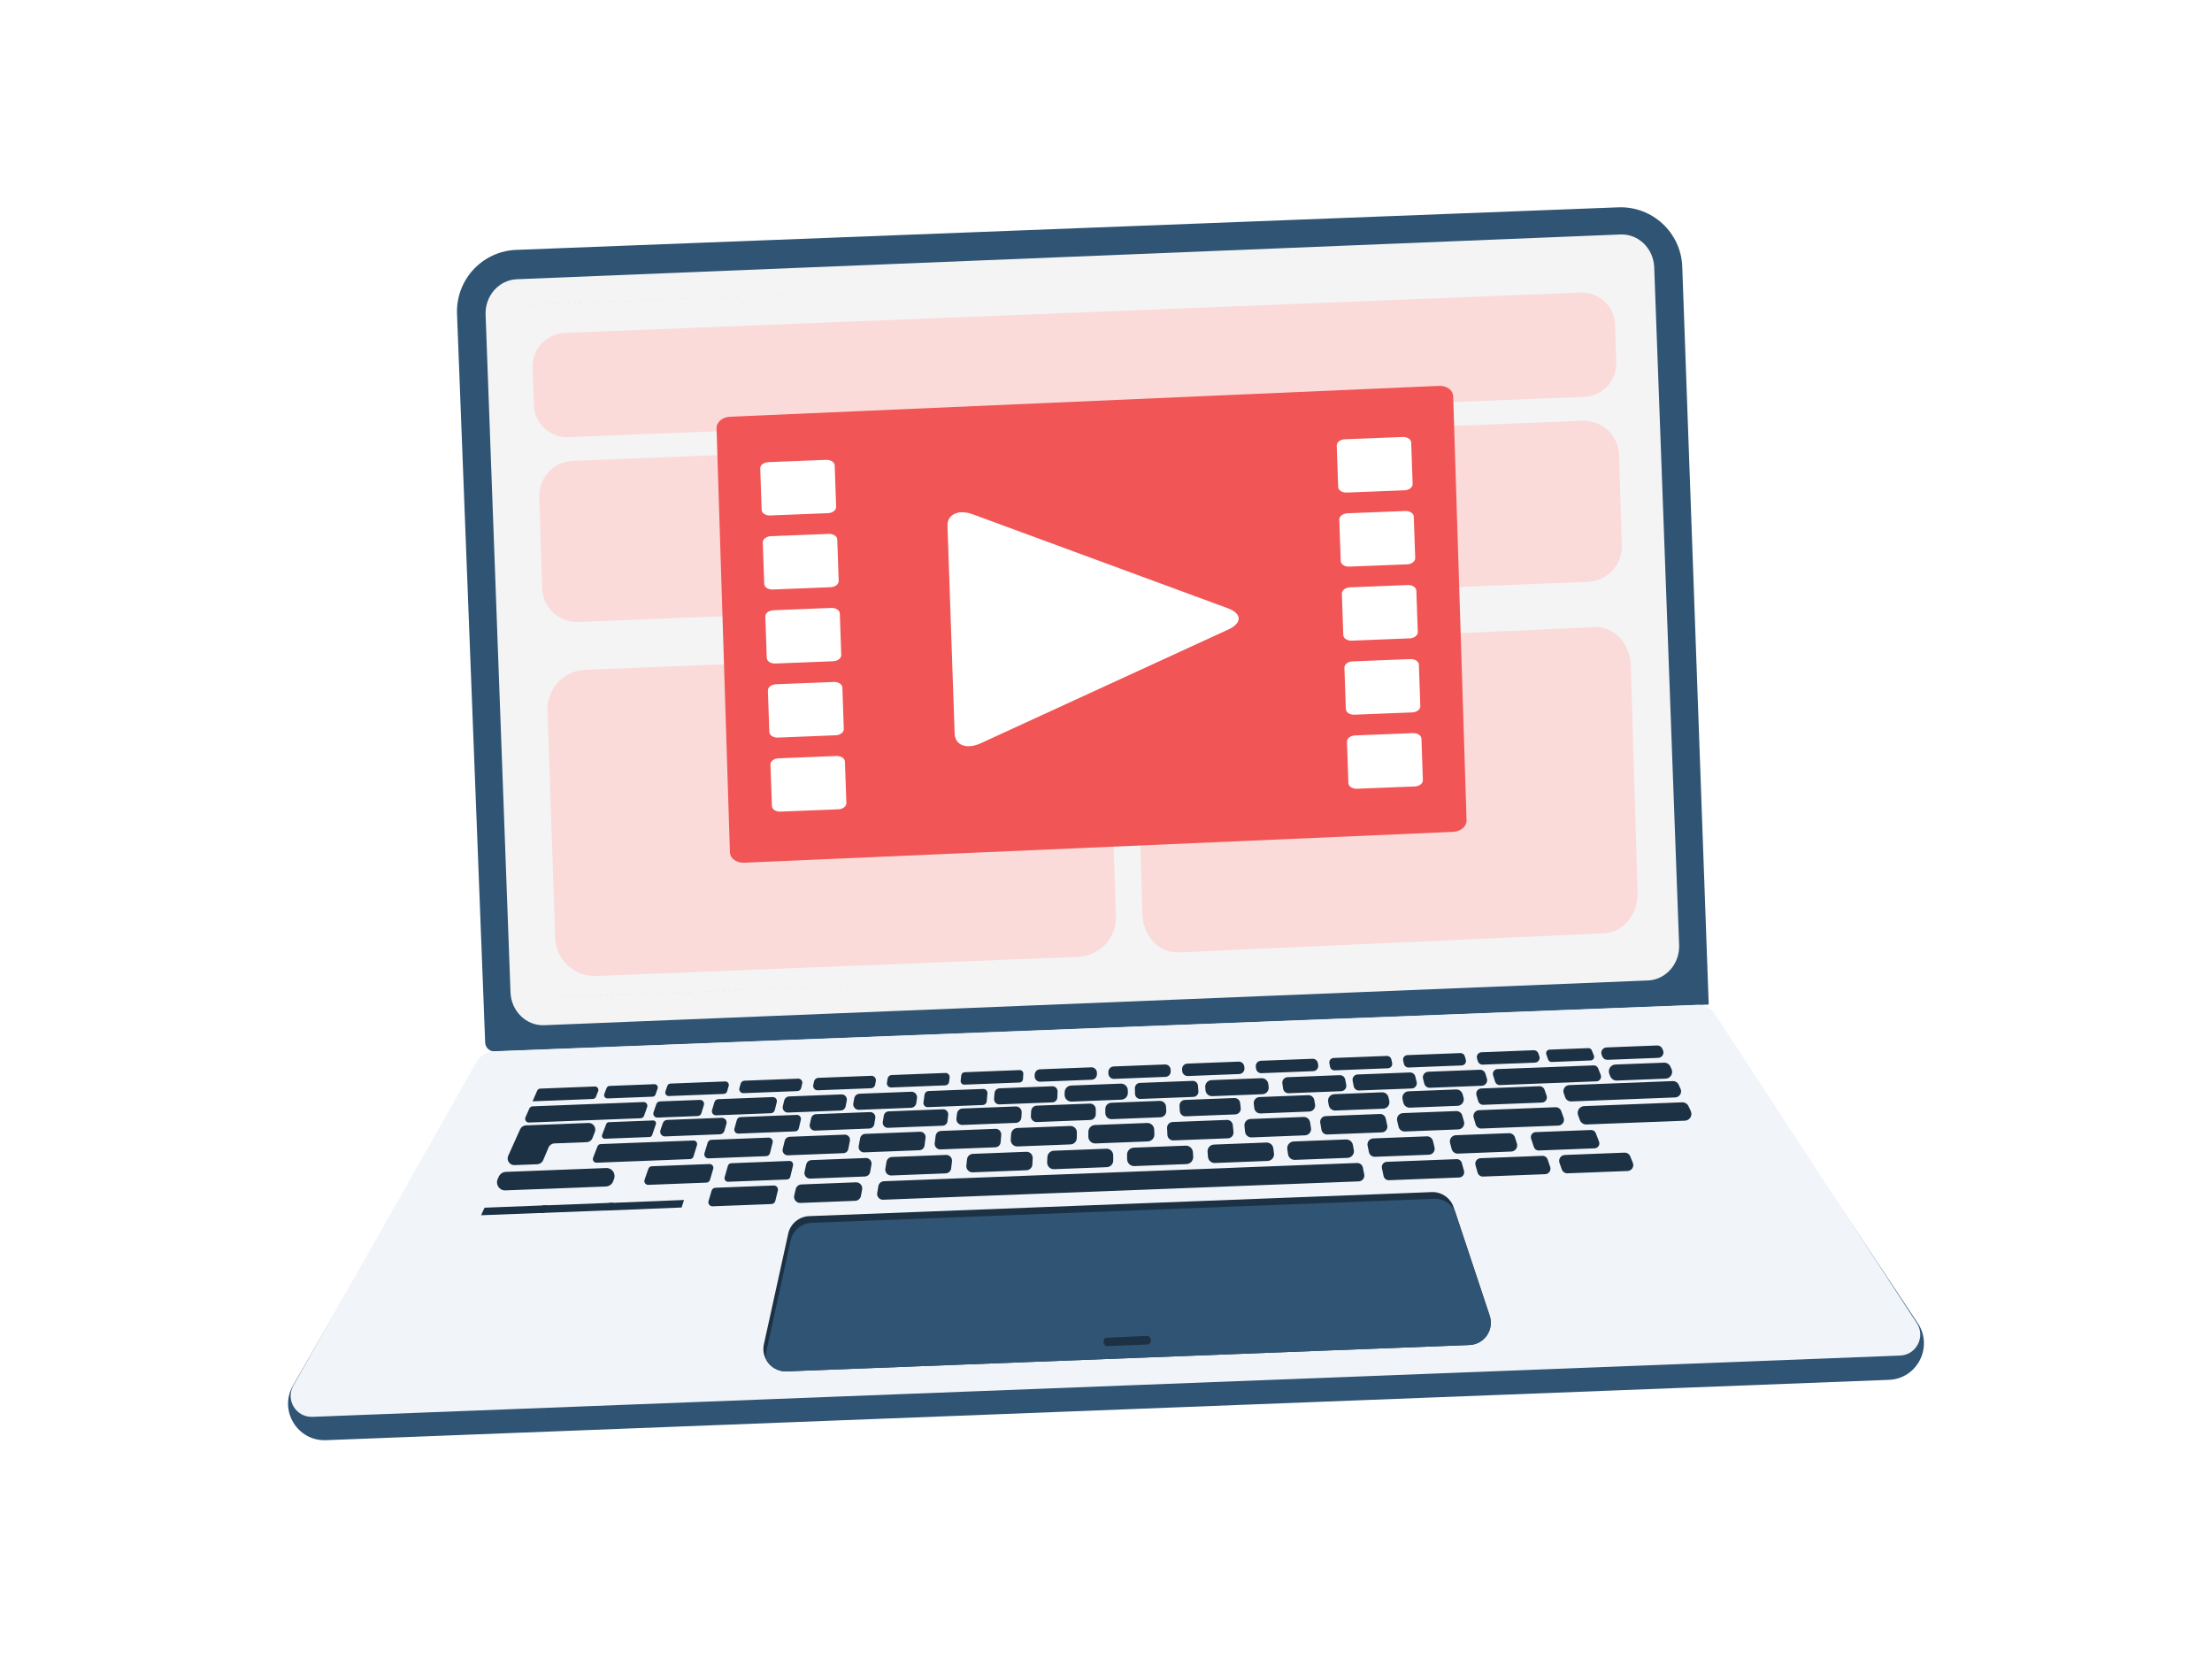 <?xml version="1.0" encoding="UTF-8"?> <!-- Creator: CorelDRAW 2019 (64-Bit) --> <svg xmlns="http://www.w3.org/2000/svg" xmlns:xlink="http://www.w3.org/1999/xlink" xml:space="preserve" width="800px" height="600px" version="1.1" style="shape-rendering:geometricPrecision; text-rendering:geometricPrecision; image-rendering:optimizeQuality; fill-rule:evenodd; clip-rule:evenodd" viewBox="0 0 800 600"> <defs> <style type="text/css"> <![CDATA[ .fil0 {fill:none} .fil6 {fill:#1C3144} .fil2 {fill:#F4F4F4;fill-rule:nonzero} .fil4 {fill:#52317F;fill-rule:nonzero} .fil7 {fill:#1C3144;fill-rule:nonzero} .fil1 {fill:#2F5474;fill-rule:nonzero} .fil8 {fill:#F15555;fill-rule:nonzero} .fil5 {fill:#F1F5F9;fill-rule:nonzero} .fil3 {fill:#FBDADA;fill-rule:nonzero} .fil9 {fill:white;fill-rule:nonzero} .fil10 {fill:white;fill-rule:nonzero} ]]> </style> <clipPath id="id0"> <path d="M406.34 352.68l174.78 -6.75 0 0 -174.78 6.75 0 0z"></path> </clipPath> <clipPath id="id1"> <path d="M451.26 258.65l0 -3 -93.13 0 -0.18 -6.81 122.36 -4.86 0 14.05c-1.34,-0.22 -2.74,-0.34 -4.15,-0.34 -0.37,0 -0.71,0 -1.04,0.02l-23.86 0.94 0 0z"></path> </clipPath> <clipPath id="id2"> <path d="M358.34 262.34l-0.19 -6.7 93.1 0 0 3.01 -92.91 3.69 0 0z"></path> </clipPath> <clipPath id="id3"> <path d="M480.32 226.34l0 -42.97 16.99 0 0.63 20.48c0.33,10.93 -7.27,20.29 -17.62,22.49l0 0z"></path> </clipPath> <clipPath id="id4"> <path d="M500.12 275.02c-2.91,-8.82 -10.54,-15.44 -19.8,-16.99l0 -14.05 18.82 -0.75 0.98 31.79 0 0z"></path> </clipPath> </defs> <g id="Слой_x0020_1">  <rect class="fil0" width="800" height="600"></rect> <g id="_1612170494448"> <path class="fil1" d="M617.98 363.31l-439.06 16.95c-1.83,0.07 -3.38,-1.36 -3.45,-3.2l-10.18 -263.55c-0.47,-12.31 9.12,-22.67 21.43,-23.14l398.54 -15.39c12.33,-0.48 22.71,9.15 23.15,21.48l9.57 266.85z"></path> <path class="fil2" d="M196.84 370.78l399.14 -16.18c6.49,-0.27 11.55,-6.01 11.3,-12.82l-9.01 -245.11c-0.25,-6.81 -5.72,-12.13 -12.21,-11.87l-399.14 16.19c-6.49,0.26 -11.55,6 -11.3,12.82l9.01 245.1c0.25,6.82 5.72,12.13 12.21,11.87z"></path> <path class="fil3" d="M423.34 216.42l150.95 -5.99c7,-0.28 12.47,-6.15 12.26,-13.15l-1 -32.73c-0.22,-7.09 -6.18,-12.65 -13.27,-12.36l-150.96 5.99c-7,0.28 -12.47,6.15 -12.25,13.15l1 32.73c0.22,7.09 6.17,12.65 13.27,12.36z"></path> <path class="fil4" d="M201.56 360.59l187.35 -7.24 -187.25 7.23c-0.04,0.01 -0.07,0.01 -0.1,0.01zm395.04 -141.76l-4.32 -112.11c0,0.06 0,0.13 0.01,0.19l4.31 111.92zm-404.74 -108.62c0.04,0 0.08,0 0.13,0l189.99 -7.34 -190.12 7.34z"></path> <path class="fil1" d="M615.15 371.99l-437.33 16.88c-4.53,0.17 -8.65,2.66 -10.91,6.58l-60.95 105.66c-5.18,8.98 1.57,20.15 11.93,19.75l565.25 -21.82c10.27,-0.4 16.15,-11.9 10.46,-20.47l-66.97 -100.71c-2.54,-3.83 -6.89,-6.05 -11.48,-5.87z"></path> <path class="fil5" d="M613.69 363.42l-435.07 16.79c-2.62,0.11 -5.01,1.56 -6.31,3.85l-66.21 117.04c-2.92,5.18 0.96,11.55 6.9,11.32l574.19 -22.16c5.89,-0.23 9.28,-6.8 6.06,-11.73l-72.92 -111.68c-1.46,-2.23 -3.98,-3.53 -6.64,-3.43z"></path> <path class="fil6" d="M284.17 495.98c-3.07,0 -5.67,-1.71 -7.04,-4.15 -0.92,-1.64 -1.3,-3.61 -0.86,-5.65l8.8 -40.01c0.78,-3.59 3.88,-6.19 7.56,-6.34l225.16 -8.69c0.1,0 0.2,-0.01 0.3,-0.01 3.46,0 6.56,2.23 7.66,5.55l0.48 1.43 12.53 37.72c1.7,5.1 -1.95,10.4 -7.34,10.61l-246.92 9.53c-0.11,0.01 -0.22,0.01 -0.33,0.01z"></path> <path class="fil1" d="M285.94 448.62l-8.76 39.99c-0.25,1.1 -0.25,2.19 -0.05,3.22 1.42,2.53 4.15,4.27 7.37,4.14l246.92 -9.53c5.39,-0.21 9.04,-5.51 7.34,-10.61l-12.53 -37.72c-1.38,-2.86 -4.32,-4.67 -7.56,-4.55l-225.16 8.69c-3.67,0.15 -6.77,2.75 -7.57,6.37z"></path> <polygon class="fil7" points="198.02,435.9 196.88,438.63 173.99,439.51 175.25,436.78 "></polygon> <path class="fil7" d="M348.89 387.78l19.87 -0.77c0.76,-0.03 1.38,0.61 1.34,1.37l-0.12 1.91c-0.04,0.67 -0.58,1.19 -1.24,1.22l-19.97 0.77c-0.79,0.03 -1.42,-0.65 -1.33,-1.44l0.21 -1.91c0.07,-0.64 0.6,-1.13 1.24,-1.15z"></path> <path class="fil7" d="M376.11 386.73l18.56 -0.72c1.12,-0.04 2.05,0.86 2.05,1.98l0 0.54c-0.01,1.06 -0.84,1.93 -1.9,1.97l-18.59 0.72c-1.15,0.04 -2.1,-0.92 -2.04,-2.08l0.03 -0.54c0.05,-1.02 0.87,-1.83 1.89,-1.87z"></path> <path class="fil7" d="M402.75 385.7l18.58 -0.72c1.07,-0.04 1.98,0.79 2.04,1.86l0.03 0.55c0.06,1.1 -0.79,2.04 -1.89,2.08l-18.6 0.72c-1.11,0.04 -2.04,-0.85 -2.04,-1.96l-0.01 -0.55c0,-1.06 0.83,-1.94 1.89,-1.98z"></path> <path class="fil7" d="M429.41 384.67l18.56 -0.72c1.03,-0.04 1.92,0.73 2.04,1.76l0.06 0.53c0.13,1.14 -0.74,2.15 -1.89,2.2l-18.58 0.72c-1.07,0.04 -1.98,-0.78 -2.05,-1.85l-0.03 -0.54c-0.07,-1.11 0.78,-2.06 1.89,-2.1z"></path> <path class="fil7" d="M456.01 383.64l18.66 -0.72c0.96,-0.03 1.79,0.64 1.96,1.59l0.11 0.66c0.2,1.14 -0.65,2.19 -1.81,2.23l-18.7 0.73c-0.99,0.04 -1.85,-0.69 -1.97,-1.68l-0.08 -0.66c-0.14,-1.11 0.71,-2.1 1.83,-2.15z"></path> <path class="fil7" d="M482.3 382.63l19.27 -0.74c0.76,-0.03 1.44,0.48 1.61,1.23l0.3 1.29c0.22,0.97 -0.49,1.91 -1.49,1.95l-19.33 0.75c-0.79,0.03 -1.49,-0.53 -1.63,-1.31l-0.24 -1.29c-0.17,-0.96 0.54,-1.84 1.51,-1.88z"></path> <path class="fil7" d="M508.99 381.6l19.16 -0.74c0.75,-0.03 1.41,0.45 1.62,1.17l0.36 1.23c0.3,1.01 -0.44,2.03 -1.49,2.07l-19.23 0.75c-0.78,0.02 -1.46,-0.5 -1.64,-1.25l-0.3 -1.23c-0.24,-1 0.49,-1.96 1.52,-2z"></path> <path class="fil7" d="M534.49 383.8l-0.3 -1c-0.33,-1.09 0.46,-2.19 1.6,-2.24l18.89 -0.73c0.76,-0.02 1.45,0.45 1.7,1.17l0.35 1c0.39,1.1 -0.4,2.26 -1.57,2.31l-18.94 0.73c-0.79,0.03 -1.5,-0.48 -1.73,-1.24z"></path> <path class="fil7" d="M559.91 383.21l-0.66 -1.85c-0.3,-0.83 0.29,-1.71 1.18,-1.75l14.01 -0.54c0.56,-0.02 1.07,0.31 1.27,0.83l0.73 1.84c0.33,0.84 -0.27,1.76 -1.17,1.79l-14.08 0.55c-0.57,0.02 -1.09,-0.33 -1.28,-0.87z"></path> <path class="fil7" d="M581.01 378.82l18.31 -0.71c0.8,-0.03 1.54,0.43 1.87,1.15l0.25 0.56c0.57,1.27 -0.32,2.71 -1.71,2.77l-18.34 0.71c-0.83,0.03 -1.59,-0.46 -1.9,-1.23l-0.22 -0.56c-0.51,-1.26 0.38,-2.64 1.74,-2.69z"></path> <path class="fil7" d="M584.22 385l17.58 -0.67c1,-0.04 1.92,0.52 2.33,1.43l0.4 0.88c0.73,1.59 -0.39,3.41 -2.14,3.47l-17.63 0.69c-1.03,0.04 -1.98,-0.58 -2.37,-1.54l-0.36 -0.88c-0.63,-1.58 0.49,-3.31 2.19,-3.38z"></path> <path class="fil7" d="M577.4 391.08l-34.97 1.35c-0.77,0.03 -1.47,-0.47 -1.7,-1.2l-0.73 -2.36c-0.34,-1.07 0.44,-2.18 1.57,-2.22l34.76 -1.34c0.73,-0.03 1.4,0.4 1.66,1.08l0.93 2.34c0.44,1.1 -0.34,2.3 -1.52,2.35z"></path> <polygon class="fil7" points="246.52,436.71 219.21,437.81 220.2,435.08 247.38,433.99 "></polygon> <polygon class="fil7" points="220.88,437.7 195.02,438.72 196.15,435.98 221.88,434.98 "></polygon> <path class="fil7" d="M535.93 392.68l-18.8 0.73c-0.94,0.03 -1.78,-0.6 -2.02,-1.51l-0.45 -1.79c-0.32,-1.23 0.59,-2.44 1.86,-2.5l18.71 -0.72c0.91,-0.03 1.72,0.55 1.99,1.42l0.55 1.78c0.38,1.26 -0.53,2.54 -1.84,2.59z"></path> <path class="fil7" d="M216.33 394.63l-0.8 2.05c-0.18,0.46 -0.62,0.76 -1.11,0.78l-21.82 0.85 1.69 -3.86c0.19,-0.44 0.62,-0.73 1.09,-0.74l19.75 -0.77c0.89,-0.03 1.52,0.86 1.2,1.69z"></path> <path class="fil7" d="M242.48 391.89l19.8 -0.77c0.86,-0.03 1.5,0.79 1.26,1.62l-0.58 1.99c-0.15,0.51 -0.62,0.88 -1.16,0.9l-19.89 0.77c-0.89,0.04 -1.53,-0.83 -1.25,-1.67l0.68 -1.99c0.16,-0.49 0.62,-0.83 1.14,-0.85z"></path> <path class="fil7" d="M220.45 392.74l16.21 -0.63c0.84,-0.03 1.45,0.79 1.17,1.58l-0.74 2.14c-0.16,0.46 -0.59,0.78 -1.08,0.8l-16.3 0.63c-0.85,0.03 -1.46,-0.82 -1.15,-1.62l0.82 -2.14c0.17,-0.44 0.59,-0.74 1.07,-0.76z"></path> <path class="fil7" d="M269.22 390.85l19.43 -0.75c0.97,-0.03 1.7,0.86 1.48,1.8l-0.37 1.58c-0.15,0.64 -0.71,1.1 -1.36,1.13l-19.52 0.75c-0.99,0.04 -1.73,-0.9 -1.46,-1.85l0.45 -1.59c0.17,-0.61 0.71,-1.04 1.35,-1.07z"></path> <path class="fil7" d="M295.92 389.82l19.2 -0.74c1.02,-0.03 1.82,0.88 1.64,1.88l-0.23 1.3c-0.13,0.74 -0.76,1.29 -1.51,1.32l-19.26 0.74c-1.06,0.04 -1.86,-0.92 -1.63,-1.95l0.29 -1.3c0.16,-0.7 0.78,-1.22 1.5,-1.25z"></path> <path class="fil7" d="M322.44 388.8l19.47 -0.75c0.91,-0.04 1.64,0.75 1.53,1.66l-0.18 1.52c-0.09,0.73 -0.69,1.29 -1.42,1.31l-19.54 0.76c-0.94,0.03 -1.68,-0.8 -1.52,-1.73l0.25 -1.53c0.12,-0.69 0.71,-1.21 1.41,-1.24z"></path> <path class="fil7" d="M567.53 392.44l37.48 -1.45c0.89,-0.03 1.72,0.47 2.09,1.28l0.69 1.51c0.65,1.42 -0.35,3.05 -1.92,3.12l-37.62 1.45c-0.96,0.03 -1.83,-0.55 -2.16,-1.45l-0.54 -1.51c-0.51,-1.4 0.49,-2.9 1.98,-2.95z"></path> <path class="fil7" d="M535.7 393.66l21.06 -0.81c0.82,-0.03 1.56,0.48 1.83,1.25l0.77 2.18c0.41,1.18 -0.44,2.43 -1.69,2.48l-21.18 0.81c-0.86,0.04 -1.62,-0.51 -1.87,-1.33l-0.64 -2.19c-0.34,-1.16 0.5,-2.34 1.72,-2.39z"></path> <path class="fil7" d="M527.14 399.94l-17.23 0.66c-1.12,0.04 -2.12,-0.71 -2.37,-1.8l-0.29 -1.24c-0.34,-1.44 0.71,-2.82 2.19,-2.88l17.17 -0.66c1.08,-0.05 2.05,0.66 2.35,1.7l0.35 1.23c0.41,1.46 -0.65,2.93 -2.17,2.99z"></path> <path class="fil7" d="M500.26 400.97l-17.3 0.67c-1.17,0.05 -2.19,-0.78 -2.39,-1.93l-0.22 -1.25c-0.25,-1.4 0.79,-2.69 2.21,-2.74l17.24 -0.67c1.12,-0.04 2.12,0.72 2.37,1.82l0.28 1.25c0.32,1.43 -0.73,2.8 -2.19,2.85z"></path> <path class="fil7" d="M473.54 402l-17.66 0.69c-1.14,0.04 -2.11,-0.8 -2.25,-1.92l-0.19 -1.58c-0.15,-1.26 0.81,-2.38 2.08,-2.43l17.59 -0.68c1.1,-0.04 2.06,0.74 2.23,1.82l0.26 1.57c0.22,1.3 -0.75,2.48 -2.06,2.53z"></path> <path class="fil7" d="M446.76 403.04l-17.94 0.69c-1.12,0.04 -2.06,-0.81 -2.13,-1.92l-0.11 -1.84c-0.07,-1.15 0.82,-2.13 1.96,-2.17l17.87 -0.69c1.07,-0.04 2,0.76 2.11,1.83l0.2 1.83c0.13,1.18 -0.77,2.22 -1.96,2.27z"></path> <path class="fil7" d="M419.65 404.08l-17.59 0.68c-1.26,0.05 -2.31,-0.95 -2.31,-2.22l0 -1.48c0,-1.2 0.94,-2.18 2.14,-2.23l17.52 -0.68c1.21,-0.04 2.25,0.9 2.3,2.12l0.08 1.48c0.06,1.24 -0.9,2.29 -2.14,2.33z"></path> <path class="fil7" d="M394.3 405.06l-19.32 0.75c-1.22,0.05 -2.22,-0.97 -2.15,-2.19l0.1 -1.79c0.06,-1.07 0.92,-1.92 1.99,-1.96l19.23 -0.74c1.18,-0.05 2.16,0.9 2.16,2.09l-0.01 1.78c-0.01,1.11 -0.89,2.02 -2,2.06z"></path> <path class="fil7" d="M321.4 401.94l19.63 -0.76c1.13,-0.04 2.04,0.94 1.9,2.07l-0.26 2.25c-0.11,0.9 -0.86,1.59 -1.77,1.63l-19.74 0.76c-1.17,0.04 -2.09,-1 -1.89,-2.16l0.38 -2.26c0.15,-0.86 0.88,-1.5 1.75,-1.53z"></path> <path class="fil7" d="M295.13 402.95l19.52 -0.75c1.2,-0.05 2.13,1.02 1.92,2.2l-0.38 2.2c-0.16,0.87 -0.9,1.51 -1.78,1.55l-19.63 0.76c-1.23,0.04 -2.18,-1.09 -1.91,-2.29l0.5 -2.2c0.19,-0.84 0.91,-1.43 1.76,-1.47z"></path> <path class="fil7" d="M241.28 405.03l19.72 -0.76c1.17,-0.04 2.05,1.07 1.72,2.2l-0.73 2.52c-0.2,0.71 -0.85,1.21 -1.59,1.24l-19.84 0.77c-1.21,0.05 -2.08,-1.13 -1.7,-2.28l0.86 -2.52c0.22,-0.68 0.85,-1.14 1.56,-1.17z"></path> <path class="fil7" d="M220.19 405.85l15.99 -0.62c0.73,-0.03 1.26,0.68 1.02,1.37l-1.34 3.92c-0.14,0.4 -0.51,0.68 -0.94,0.7l-16.15 0.62c-0.75,0.03 -1.28,-0.71 -1.01,-1.41l1.5 -3.92c0.15,-0.39 0.51,-0.65 0.93,-0.66z"></path> <path class="fil7" d="M216.08 414.61c0.19,-0.49 0.65,-0.82 1.18,-0.84l11.68 -0.45 6 -0.23 15.83 -0.61c0.91,-0.04 1.57,0.83 1.3,1.7l-1.27 4.1c-0.16,0.53 -0.65,0.9 -1.2,0.92l-17.02 0.66 -6.08 0.23 -10.73 0.42c-0.94,0.03 -1.62,-0.91 -1.27,-1.79l1.58 -4.11z"></path> <path class="fil7" d="M285.55 411.13l19.93 -0.77c1.2,-0.04 2.12,1.04 1.9,2.22l-0.58 2.97c-0.17,0.85 -0.89,1.48 -1.76,1.51l-20.08 0.77c-1.24,0.05 -2.18,-1.1 -1.88,-2.3l0.73 -2.98c0.2,-0.81 0.91,-1.38 1.74,-1.42z"></path> <path class="fil7" d="M312.92 410.08l19.83 -0.77c1.2,-0.04 2.16,1.01 1.99,2.2l-0.38 2.81c-0.13,0.94 -0.91,1.64 -1.85,1.68l-19.97 0.77c-1.24,0.05 -2.21,-1.07 -1.98,-2.29l0.53 -2.82c0.16,-0.89 0.92,-1.55 1.83,-1.58z"></path> <path class="fil7" d="M340.32 409.02l19.69 -0.76c1.21,-0.05 2.19,0.97 2.1,2.18l-0.21 2.63c-0.08,1.03 -0.91,1.83 -1.94,1.87l-19.83 0.76c-1.25,0.05 -2.24,-1.04 -2.08,-2.28l0.34 -2.64c0.12,-0.98 0.94,-1.72 1.93,-1.76z"></path> <path class="fil7" d="M367.93 407.95l19.11 -0.73c1.34,-0.06 2.46,1.04 2.43,2.39l-0.04 1.98c-0.03,1.25 -1.01,2.25 -2.26,2.3l-19.19 0.74c-1.4,0.05 -2.53,-1.12 -2.43,-2.51l0.14 -1.99c0.08,-1.19 1.05,-2.13 2.24,-2.18z"></path> <path class="fil7" d="M396.01 406.87l18.85 -0.73c1.37,-0.05 2.52,1.01 2.57,2.38l0.07 1.71c0.05,1.37 -1.01,2.52 -2.38,2.58l-18.94 0.73c-1.42,0.05 -2.59,-1.09 -2.57,-2.5l0.02 -1.72c0.01,-1.32 1.06,-2.4 2.38,-2.45z"></path> <path class="fil7" d="M424.09 405.79l19.61 -0.76c1.11,-0.04 2.05,0.78 2.16,1.88l0.25 2.48c0.12,1.2 -0.79,2.25 -1.99,2.3l-19.74 0.76c-1.15,0.04 -2.11,-0.84 -2.17,-1.98l-0.12 -2.49c-0.06,-1.17 0.84,-2.15 2,-2.19z"></path> <path class="fil7" d="M452.25 404.7l19.21 -0.74c1.15,-0.05 2.16,0.78 2.35,1.92l0.33 2.09c0.22,1.35 -0.8,2.59 -2.16,2.64l-19.32 0.75c-1.2,0.05 -2.23,-0.84 -2.36,-2.03l-0.23 -2.1c-0.15,-1.32 0.86,-2.48 2.18,-2.53z"></path> <path class="fil7" d="M479.44 403.65l19.63 -0.76c0.99,-0.04 1.87,0.64 2.09,1.61l0.56 2.54c0.27,1.25 -0.65,2.45 -1.93,2.5l-19.76 0.76c-1.03,0.04 -1.93,-0.69 -2.11,-1.71l-0.43 -2.55c-0.2,-1.22 0.71,-2.34 1.95,-2.39z"></path> <path class="fil7" d="M507.4 402.57l19.22 -0.74c1.03,-0.04 1.96,0.63 2.24,1.63l0.61 2.17c0.39,1.4 -0.62,2.79 -2.07,2.84l-19.33 0.75c-1.07,0.04 -2.03,-0.69 -2.27,-1.74l-0.5 -2.17c-0.31,-1.37 0.7,-2.69 2.1,-2.74z"></path> <path class="fil7" d="M534.92 401.51l27.65 -1.07c0.92,-0.04 1.75,0.53 2.06,1.39l0.88 2.43c0.48,1.34 -0.48,2.76 -1.9,2.82l-27.83 1.07c-0.97,0.04 -1.83,-0.59 -2.1,-1.52l-0.71 -2.43c-0.37,-1.32 0.58,-2.64 1.95,-2.69z"></path> <path class="fil7" d="M576.71 415.31l-20.19 0.78c-0.8,0.03 -1.51,-0.47 -1.77,-1.23l-1.01 -3.06c-0.37,-1.13 0.44,-2.3 1.63,-2.35l20.03 -0.77c0.77,-0.03 1.47,0.43 1.74,1.15l1.17 3.05c0.44,1.15 -0.38,2.38 -1.6,2.43z"></path> <path class="fil7" d="M589.6 418.21l0.94 2.34c0.56,1.38 -0.42,2.9 -1.91,2.96l-21.69 0.83c-0.94,0.04 -1.8,-0.54 -2.11,-1.44l-0.82 -2.34c-0.48,-1.36 0.5,-2.8 1.95,-2.85l21.56 -0.84c0.9,-0.03 1.74,0.51 2.08,1.34z"></path> <path class="fil7" d="M496.66 411.72l19.38 -0.75c1.02,-0.04 1.93,0.65 2.19,1.64l0.58 2.3c0.34,1.34 -0.63,2.66 -2.02,2.71l-19.49 0.75c-1.07,0.05 -2.01,-0.69 -2.22,-1.74l-0.47 -2.3c-0.27,-1.32 0.71,-2.56 2.05,-2.61z"></path> <path class="fil7" d="M527.73 425.86l-25.41 0.98c-0.92,0.03 -1.73,-0.6 -1.93,-1.5l-0.6 -2.87c-0.25,-1.14 0.6,-2.23 1.77,-2.28l25.24 -0.97c0.87,-0.04 1.66,0.54 1.89,1.39l0.79 2.86c0.32,1.17 -0.54,2.34 -1.75,2.39z"></path> <path class="fil7" d="M439.05 413.95l18.97 -0.74c1.25,-0.04 2.33,0.87 2.49,2.11l0.24 1.83c0.18,1.41 -0.89,2.67 -2.3,2.72l-19.07 0.74c-1.3,0.05 -2.4,-0.93 -2.5,-2.22l-0.15 -1.84c-0.11,-1.37 0.95,-2.55 2.32,-2.6z"></path> <path class="fil7" d="M381.11 416.18l19 -0.73c1.36,-0.06 2.49,1.03 2.5,2.38l0.01 1.87c0.01,1.3 -1.01,2.37 -2.31,2.42l-19.09 0.73c-1.41,0.06 -2.56,-1.1 -2.5,-2.5l0.08 -1.87c0.06,-1.25 1.06,-2.25 2.31,-2.3z"></path> <path class="fil7" d="M342 424.37l-19.64 0.76c-1.34,0.05 -2.38,-1.13 -2.16,-2.45l0.41 -2.48c0.16,-0.98 1,-1.72 2,-1.76l19.52 -0.75c1.29,-0.05 2.32,1.06 2.17,2.34l-0.29 2.48c-0.12,1.03 -0.97,1.82 -2.01,1.86z"></path> <path class="fil7" d="M264.46 420.69l21.03 -0.82c0.86,-0.03 1.52,0.77 1.32,1.61l-0.97 4.1c-0.14,0.57 -0.64,0.98 -1.22,1l-21.24 0.82c-0.89,0.04 -1.55,-0.8 -1.3,-1.66l1.17 -4.11c0.16,-0.54 0.64,-0.92 1.21,-0.94z"></path> <path class="fil7" d="M279.02 435.46l-21.31 0.82c-1,0.04 -1.75,-0.92 -1.46,-1.89l1.11 -3.77c0.18,-0.6 0.73,-1.03 1.36,-1.05l21.11 -0.82c0.98,-0.03 1.73,0.87 1.49,1.83l-0.92 3.76c-0.16,0.64 -0.72,1.09 -1.38,1.12z"></path> <path class="fil7" d="M309.3 434.29l-19.83 0.77c-1.45,0.05 -2.55,-1.28 -2.23,-2.7l0.54 -2.3c0.23,-0.96 1.07,-1.66 2.06,-1.69l19.71 -0.77c1.41,-0.05 2.5,1.21 2.25,2.59l-0.42 2.3c-0.19,1.01 -1.05,1.76 -2.08,1.8z"></path> <path class="fil7" d="M491.41 427.26l-172 6.64c-1.34,0.05 -2.38,-1.14 -2.15,-2.46l0.42 -2.48c0.17,-0.98 1,-1.71 1.99,-1.75l171.1 -6.6c1.03,-0.04 1.94,0.68 2.14,1.69l0.48 2.45c0.26,1.27 -0.69,2.46 -1.98,2.51z"></path> <path class="fil7" d="M526.51 410.57l19.19 -0.74c1.01,-0.04 1.92,0.6 2.22,1.55l0.69 2.17c0.45,1.41 -0.57,2.86 -2.04,2.92l-19.3 0.75c-1.05,0.04 -1.98,-0.65 -2.25,-1.66l-0.58 -2.17c-0.37,-1.39 0.64,-2.77 2.07,-2.82z"></path> <path class="fil7" d="M559.73 419.36l0.92 2.69c0.42,1.25 -0.48,2.56 -1.8,2.61l-22.47 0.86c-0.91,0.04 -1.73,-0.55 -1.98,-1.43l-0.77 -2.69c-0.35,-1.23 0.55,-2.47 1.83,-2.52l22.32 -0.86c0.88,-0.03 1.67,0.51 1.95,1.34z"></path> <path class="fil7" d="M467.87 412.83l18.95 -0.73c1.19,-0.04 2.24,0.79 2.46,1.96l0.35 1.83c0.28,1.45 -0.8,2.81 -2.27,2.87l-19.04 0.73c-1.25,0.05 -2.32,-0.85 -2.49,-2.07l-0.26 -1.84c-0.2,-1.41 0.87,-2.69 2.3,-2.75z"></path> <path class="fil7" d="M410.05 415.07l18.75 -0.73c1.37,-0.05 2.53,0.99 2.63,2.36l0.1 1.6c0.1,1.43 -1,2.65 -2.43,2.71l-18.83 0.72c-1.42,0.06 -2.61,-1.07 -2.63,-2.49l-0.03 -1.6c-0.02,-1.38 1.06,-2.52 2.44,-2.57z"></path> <path class="fil7" d="M351.85 417.31l19.35 -0.75c1.3,-0.05 2.36,1.04 2.29,2.34l-0.12 2.25c-0.06,1.14 -0.98,2.04 -2.13,2.09l-19.46 0.75c-1.34,0.05 -2.42,-1.1 -2.28,-2.44l0.24 -2.26c0.11,-1.09 1.01,-1.94 2.11,-1.98z"></path> <path class="fil7" d="M312.8 425.5l-19.77 0.76c-1.33,0.05 -2.34,-1.17 -2.05,-2.46l0.6 -2.66c0.2,-0.89 0.98,-1.54 1.89,-1.57l19.64 -0.76c1.29,-0.05 2.29,1.1 2.07,2.37l-0.47 2.65c-0.16,0.94 -0.96,1.63 -1.91,1.67z"></path> <path class="fil7" d="M219.15 429.11l-36.39 1.41c-2.16,0.08 -3.65,-2.15 -2.75,-4.12l0.39 -0.87c0.46,-1 1.44,-1.65 2.54,-1.7l36.3 -1.4c2.07,-0.08 3.56,1.97 2.84,3.91l-0.32 0.87c-0.41,1.11 -1.44,1.86 -2.61,1.9z"></path> <path class="fil7" d="M235.73 421.79l20.84 -0.8c0.94,-0.04 1.64,0.86 1.37,1.77l-1.17 3.96c-0.17,0.57 -0.68,0.97 -1.27,0.99l-21.03 0.81c-0.97,0.04 -1.67,-0.91 -1.36,-1.82l1.38 -3.98c0.18,-0.54 0.68,-0.9 1.24,-0.93z"></path> <path class="fil7" d="M572.94 400.04l35.43 -1.37c0.99,-0.04 1.91,0.53 2.32,1.43l0.8 1.73c0.74,1.59 -0.38,3.41 -2.13,3.48l-35.58 1.37c-1.06,0.04 -2.03,-0.6 -2.4,-1.59l-0.64 -1.74c-0.58,-1.57 0.53,-3.25 2.2,-3.31z"></path> <path class="fil7" d="M257.28 412.23l20.66 -0.8c0.99,-0.04 1.73,0.88 1.49,1.83l-0.95 3.76c-0.16,0.64 -0.72,1.09 -1.38,1.12l-20.84 0.8c-1.02,0.04 -1.77,-0.93 -1.47,-1.9l1.14 -3.77c0.18,-0.6 0.72,-1.02 1.35,-1.04z"></path> <path class="fil7" d="M267.82 404.01l20.35 -0.79c0.95,-0.04 1.68,0.84 1.46,1.77l-0.72 3.08c-0.14,0.63 -0.69,1.09 -1.34,1.11l-20.51 0.8c-0.98,0.03 -1.71,-0.89 -1.44,-1.84l0.87 -3.08c0.17,-0.61 0.71,-1.03 1.33,-1.05z"></path> <path class="fil7" d="M212.15 413.08l-11.65 0.45c-0.93,0.04 -1.75,0.61 -2.11,1.47l-1.95 4.6c-0.36,0.85 -1.19,1.42 -2.12,1.46l-8.23 0.32c-1.78,0.07 -3.01,-1.76 -2.28,-3.39l4.3 -9.57c0.37,-0.83 1.19,-1.38 2.1,-1.41l22.59 -0.88c1.73,-0.06 2.96,1.66 2.33,3.27l-0.84 2.16c-0.34,0.89 -1.19,1.49 -2.14,1.52z"></path> <path class="fil7" d="M367.41 406.1l-19.35 0.75c-1.27,0.05 -2.29,-1.05 -2.15,-2.32l0.21 -1.78c0.11,-1.02 0.96,-1.8 1.99,-1.84l19.25 -0.75c1.23,-0.04 2.23,0.98 2.15,2.21l-0.11 1.78c-0.06,1.07 -0.92,1.91 -1.99,1.95z"></path> <path class="fil7" d="M510.58 393.66l-19.05 0.73c-0.93,0.04 -1.76,-0.61 -1.94,-1.53l-0.39 -1.98c-0.23,-1.15 0.62,-2.23 1.79,-2.28l18.94 -0.73c0.91,-0.03 1.71,0.57 1.93,1.45l0.49 1.97c0.3,1.18 -0.57,2.32 -1.77,2.37z"></path> <path class="fil7" d="M485.04 394.65l-18.98 0.73c-1,0.03 -1.87,-0.69 -2.01,-1.68l-0.27 -1.89c-0.16,-1.15 0.7,-2.18 1.86,-2.23l18.89 -0.73c0.96,-0.04 1.81,0.64 1.99,1.58l0.36 1.9c0.23,1.17 -0.64,2.27 -1.84,2.32z"></path> <path class="fil7" d="M456.57 395.74l-18.14 0.7c-1.27,0.05 -2.35,-0.91 -2.45,-2.17l-0.09 -1.07c-0.11,-1.34 0.92,-2.51 2.27,-2.56l18.09 -0.7c1.22,-0.04 2.28,0.85 2.44,2.06l0.14 1.07c0.18,1.38 -0.86,2.62 -2.26,2.67z"></path> <path class="fil7" d="M431.61 396.71l-19.14 0.74c-1.05,0.04 -1.94,-0.79 -1.97,-1.84l-0.05 -2.03c-0.03,-1.03 0.78,-1.9 1.82,-1.94l19.04 -0.73c1.01,-0.04 1.88,0.73 1.95,1.74l0.16 2.03c0.08,1.06 -0.74,1.99 -1.81,2.03z"></path> <path class="fil7" d="M405.55 397.71l-17.98 0.7c-1.42,0.05 -2.59,-1.11 -2.55,-2.53l0.03 -0.9c0.04,-1.29 1.07,-2.33 2.36,-2.38l17.93 -0.69c1.38,-0.05 2.52,1.03 2.55,2.4l0.02 0.9c0.03,1.34 -1.02,2.45 -2.36,2.5z"></path> <path class="fil7" d="M380.62 398.68l-19.16 0.74c-1.13,0.04 -2.03,-0.91 -1.94,-2.03l0.17 -2.08c0.08,-0.94 0.85,-1.67 1.8,-1.71l19.06 -0.74c1.08,-0.04 1.98,0.85 1.94,1.94l-0.08 2.07c-0.03,0.98 -0.81,1.77 -1.79,1.81z"></path> <path class="fil7" d="M335.79 394.59l19.79 -0.76c0.9,-0.03 1.62,0.73 1.54,1.62l-0.25 2.84c-0.07,0.75 -0.68,1.33 -1.43,1.36l-19.93 0.77c-0.92,0.03 -1.65,-0.78 -1.53,-1.69l0.4 -2.85c0.1,-0.72 0.69,-1.26 1.41,-1.29z"></path> <path class="fil7" d="M310.86 395.56l18.71 -0.72c1.26,-0.05 2.25,1.05 2.07,2.3l-0.25 1.79c-0.14,0.96 -0.95,1.68 -1.92,1.72l-18.8 0.73c-1.29,0.05 -2.3,-1.12 -2.06,-2.4l0.35 -1.79c0.18,-0.92 0.97,-1.6 1.9,-1.63z"></path> <path class="fil7" d="M285.38 396.54l18.97 -0.73c1.2,-0.05 2.13,1.04 1.89,2.22l-0.41 2.1c-0.17,0.85 -0.9,1.47 -1.76,1.5l-19.07 0.74c-1.24,0.05 -2.18,-1.11 -1.88,-2.31l0.52 -2.11c0.2,-0.8 0.91,-1.38 1.74,-1.41z"></path> <path class="fil7" d="M259.75 397.53l19.69 -0.76c0.99,-0.04 1.74,0.88 1.49,1.84l-0.72 2.88c-0.17,0.64 -0.73,1.09 -1.38,1.12l-19.84 0.76c-1.01,0.04 -1.76,-0.93 -1.47,-1.9l0.87 -2.89c0.18,-0.6 0.73,-1.03 1.36,-1.05z"></path> <path class="fil7" d="M252.34 403.63l-14.57 0.56c-1.01,0.04 -1.75,-0.95 -1.42,-1.91l1.03 -2.97c0.19,-0.56 0.71,-0.94 1.3,-0.97l14.46 -0.55c0.99,-0.04 1.73,0.91 1.43,1.86l-0.91 2.96c-0.18,0.59 -0.71,1 -1.32,1.02z"></path> <path class="fil7" d="M231.72 404.43l-40.39 1.55c-1,0.04 -1.69,-0.98 -1.29,-1.9l1.4 -3.16c0.21,-0.47 0.67,-0.78 1.19,-0.8l40.09 -1.55c0.96,-0.03 1.65,0.9 1.33,1.8l-1.11 3.15c-0.18,0.53 -0.67,0.88 -1.22,0.91z"></path> <path class="fil7" d="M399.11 485.38l0 0c-0.06,-0.84 0.45,-1.53 1.14,-1.57l14.6 -0.66c0.69,-0.03 1.29,0.64 1.36,1.5 0.06,0.87 -0.44,1.59 -1.13,1.61l-14.61 0.57c-0.69,0.03 -1.3,-0.62 -1.36,-1.45z"></path> <path class="fil3" d="M205.58 158.1l367.4 -14.59c6.59,-0.27 11.75,-5.79 11.54,-12.39l-0.41 -13.65c-0.21,-6.68 -5.82,-11.91 -12.5,-11.65l-367.4 14.6c-6.6,0.26 -11.75,5.78 -11.55,12.38l0.42 13.65c0.21,6.68 5.82,11.91 12.5,11.65z"></path> <path class="fil3" d="M209.16 224.93l177.62 -7.05c6.9,-0.28 12.3,-6.07 12.09,-12.98l-1.01 -33.06c-0.22,-7 -6.1,-12.48 -13.1,-12.21l-177.61 7.06c-6.91,0.27 -12.31,6.06 -12.09,12.97l1.01 33.07c0.21,7 6.09,12.48 13.09,12.2z"></path> <path class="fil3" d="M215.62 352.98l174.28 -6.93c7.84,-0.31 13.96,-6.89 13.7,-14.74l-2.8 -82.2c-0.26,-7.91 -6.92,-14.09 -14.82,-13.78l-174.28 6.92c-7.84,0.32 -13.96,6.9 -13.69,14.75l2.79 82.2c0.27,7.91 6.92,14.09 14.82,13.78z"></path> <g style="clip-path:url(#id0)"> <image x="405.13" y="344.52" width="178.16" height="10.47"></image> </g> <path class="fil3" d="M426.27 344.45l153.89 -6.92c6.92,-0.31 12.33,-6.9 12.09,-14.74l-2.46 -82.21c-0.24,-7.91 -6.11,-14.09 -13.09,-13.77l-153.9 6.92c-6.93,0.31 -12.33,6.9 -12.09,14.74l2.46 82.21c0.24,7.91 6.11,14.08 13.1,13.77z"></path> <path class="fil3" d="M512.26 183.31c0.4,0.46 0.35,1.16 -0.12,1.56 -0.46,0.39 -1.16,0.34 -1.56,-0.13 -0.39,-0.46 -0.34,-1.16 0.12,-1.56 0.47,-0.4 1.16,-0.34 1.56,0.13z"></path> <path class="fil3" d="M502.52 171.9c0.4,0.46 0.34,1.16 -0.12,1.56 -0.47,0.4 -1.17,0.34 -1.56,-0.12 -0.4,-0.47 -0.34,-1.17 0.12,-1.56 0.47,-0.4 1.16,-0.34 1.56,0.12z"></path> <path class="fil3" d="M493.66 179.47l0.13 0.19c-0.43,-0.18 -0.85,-0.35 -1.27,-0.53 0.4,-0.12 0.85,0 1.14,0.34z"></path> <path class="fil3" d="M483.92 168.06c0.39,0.47 0.34,1.17 -0.13,1.56 -0.46,0.4 -1.16,0.35 -1.55,-0.12 -0.4,-0.46 -0.35,-1.16 0.12,-1.56 0.46,-0.39 1.16,-0.34 1.56,0.12z"></path> <g style="clip-path:url(#id1)"> <image x="353.39" y="241.04" width="130.74" height="22.15"></image> </g> <g style="clip-path:url(#id2)"> <image x="357.37" y="254.43" width="94.9" height="9.12"></image> </g> <g style="clip-path:url(#id3)"> <image x="479.35" y="182.4" width="20.34" height="44.59"></image> </g> <g style="clip-path:url(#id4)"> <image x="479.35" y="242.12" width="22.15" height="33.73"></image> </g> <path class="fil8" d="M530.4 296.72c0.06,2.15 -2.12,4.01 -4.87,4.13l-256.43 11.16c-2.74,0.11 -5.04,-1.55 -5.11,-3.7l-4.84 -153.46c-0.06,-2.15 2.12,-4.01 4.87,-4.13l256.43 -11.16c2.74,-0.12 5.04,1.55 5.11,3.7l4.84 153.46z"></path> <path class="fil9" d="M342.67 190.23c-0.15,-4.23 3.98,-6.12 9.16,-4.22l92.19 33.96c5.18,1.91 5.3,5.36 0.26,7.68l-89.59 41.16c-5.04,2.32 -9.28,0.76 -9.43,-3.47l-2.59 -75.11z"></path> <path class="fil10" d="M510.9 175.06c0.04,1.17 -1.27,2.19 -2.92,2.26l-20.95 0.83c-1.64,0.06 -3.03,-0.85 -3.06,-2.03l-0.52 -14.99c-0.04,-1.18 1.27,-2.19 2.92,-2.26l20.95 -0.83c1.65,-0.07 3.02,0.84 3.06,2.02l0.52 15z"></path> <path class="fil10" d="M511.83 201.83c0.04,1.18 -1.28,2.2 -2.92,2.27l-20.95 0.82c-1.65,0.07 -3.03,-0.84 -3.07,-2.02l-0.52 -14.99c-0.04,-1.18 1.28,-2.2 2.92,-2.27l20.95 -0.83c1.65,-0.06 3.03,0.85 3.07,2.03l0.52 14.99z"></path> <path class="fil10" d="M512.76 228.61c0.04,1.18 -1.28,2.2 -2.93,2.26l-20.95 0.83c-1.64,0.07 -3.02,-0.84 -3.06,-2.02l-0.52 -15c-0.04,-1.17 1.27,-2.19 2.92,-2.26l20.95 -0.83c1.65,-0.06 3.02,0.85 3.07,2.02l0.52 15z"></path> <path class="fil10" d="M513.68 255.39c0.04,1.18 -1.27,2.19 -2.92,2.26l-20.95 0.83c-1.65,0.07 -3.02,-0.85 -3.07,-2.03l-0.51 -14.99c-0.05,-1.18 1.27,-2.19 2.92,-2.26l20.94 -0.83c1.65,-0.07 3.03,0.85 3.07,2.02l0.52 15z"></path> <path class="fil10" d="M514.6 282.16c0.04,1.18 -1.27,2.2 -2.91,2.27l-20.95 0.83c-1.65,0.06 -3.03,-0.85 -3.07,-2.03l-0.52 -14.99c-0.04,-1.18 1.27,-2.2 2.92,-2.26l20.95 -0.83c1.64,-0.07 3.03,0.84 3.07,2.02l0.51 14.99z"></path> <path class="fil10" d="M302.4 183.33c0.04,1.18 -1.27,2.19 -2.92,2.26l-20.95 0.83c-1.65,0.07 -3.03,-0.85 -3.07,-2.02l-0.51 -15c-0.05,-1.18 1.27,-2.19 2.91,-2.26l20.95 -0.83c1.65,-0.06 3.03,0.84 3.07,2.02l0.52 15z"></path> <path class="fil10" d="M303.32 210.11c0.04,1.17 -1.27,2.19 -2.91,2.26l-20.95 0.83c-1.65,0.06 -3.03,-0.85 -3.07,-2.02l-0.52 -15c-0.04,-1.18 1.27,-2.2 2.92,-2.26l20.95 -0.83c1.64,-0.07 3.02,0.84 3.07,2.02l0.51 15z"></path> <path class="fil10" d="M304.25 236.88c0.04,1.18 -1.27,2.2 -2.92,2.27l-20.95 0.82c-1.65,0.07 -3.03,-0.84 -3.07,-2.02l-0.52 -14.99c-0.03,-1.18 1.28,-2.2 2.92,-2.26l20.95 -0.84c1.65,-0.06 3.03,0.85 3.07,2.03l0.52 14.99z"></path> <path class="fil10" d="M305.17 263.66c0.05,1.18 -1.27,2.2 -2.92,2.26l-20.94 0.84c-1.65,0.06 -3.03,-0.85 -3.07,-2.03l-0.52 -14.99c-0.04,-1.18 1.27,-2.2 2.92,-2.27l20.95 -0.83c1.65,-0.06 3.03,0.85 3.07,2.03l0.51 14.99z"></path> <path class="fil10" d="M306.1 290.44c0.04,1.18 -1.27,2.2 -2.92,2.26l-20.95 0.83c-1.64,0.07 -3.03,-0.84 -3.06,-2.02l-0.52 -15c-0.04,-1.18 1.27,-2.19 2.92,-2.26l20.95 -0.83c1.64,-0.07 3.02,0.85 3.06,2.03l0.52 14.99z"></path> </g> </g> </svg> 